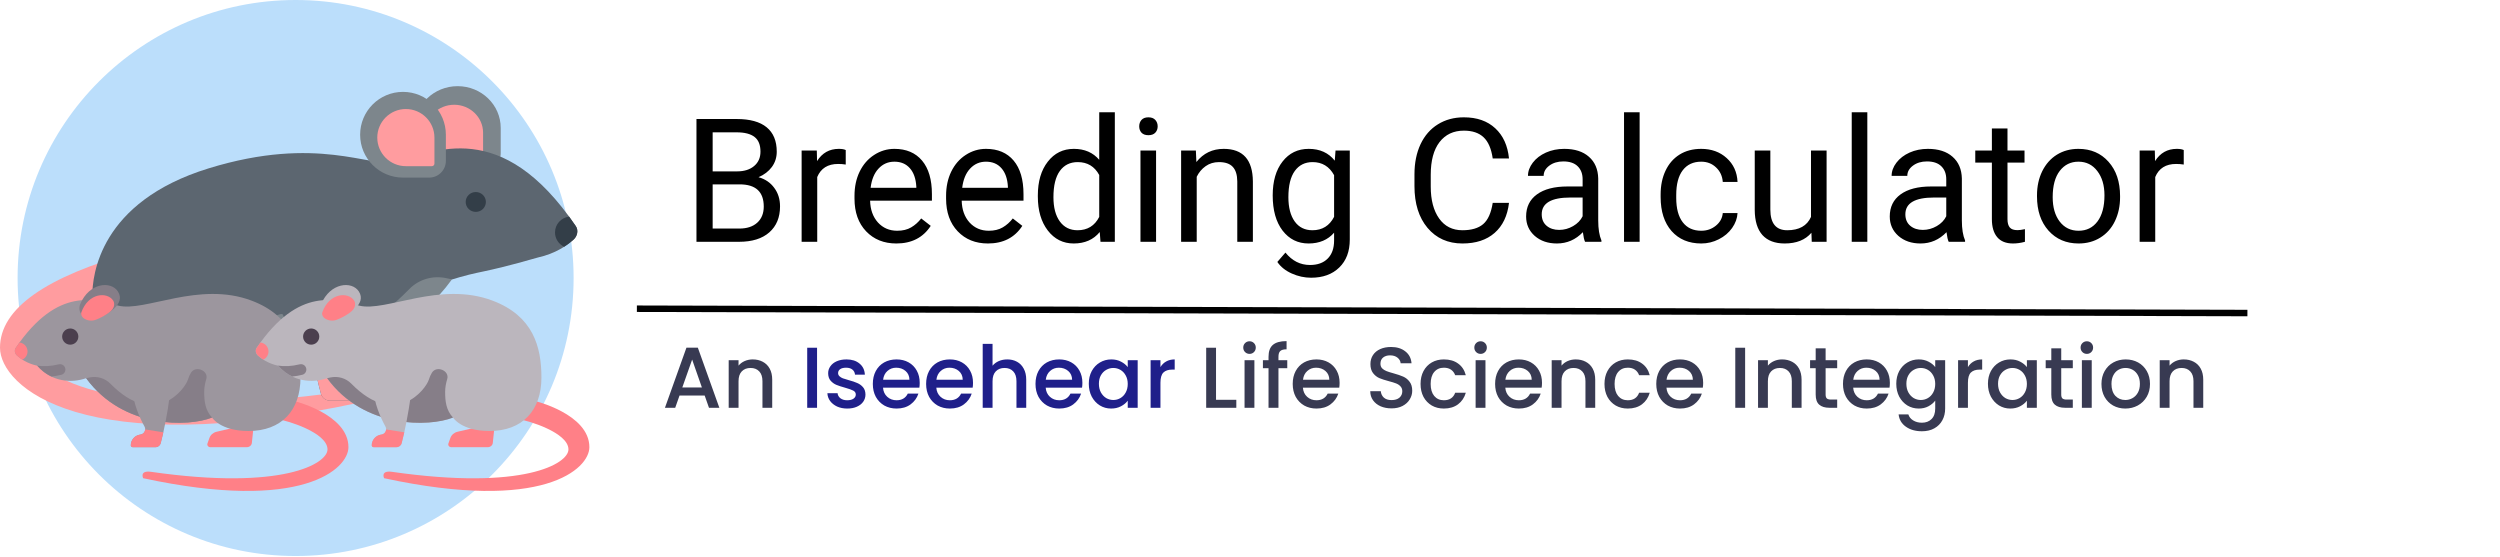 <svg width="1158" height="258" viewBox="0 0 1158 258" fill="none" xmlns="http://www.w3.org/2000/svg">
<path d="M326.4 183.2H314.76L312.76 188.88H308L317.96 161.04H323.24L333.2 188.88H328.4L326.4 183.2ZM325.12 179.48L320.6 166.56L316.04 179.48H325.12ZM348.65 166.48C350.384 166.48 351.93 166.84 353.29 167.56C354.677 168.28 355.757 169.347 356.53 170.76C357.304 172.173 357.69 173.88 357.69 175.88V188.88H353.17V176.56C353.17 174.587 352.677 173.08 351.69 172.04C350.704 170.973 349.357 170.44 347.65 170.44C345.944 170.44 344.584 170.973 343.57 172.04C342.584 173.08 342.09 174.587 342.09 176.56V188.88H337.53V166.84H342.09V169.36C342.837 168.453 343.784 167.747 344.93 167.24C346.104 166.733 347.344 166.48 348.65 166.48ZM563.262 185.2H572.662V188.88H558.702V161.08H563.262V185.2ZM578.796 163.92C577.969 163.92 577.276 163.64 576.716 163.08C576.156 162.52 575.876 161.827 575.876 161C575.876 160.173 576.156 159.48 576.716 158.92C577.276 158.36 577.969 158.08 578.796 158.08C579.596 158.08 580.276 158.36 580.836 158.92C581.396 159.48 581.676 160.173 581.676 161C581.676 161.827 581.396 162.52 580.836 163.08C580.276 163.64 579.596 163.92 578.796 163.92ZM581.036 166.84V188.88H576.476V166.84H581.036ZM596.262 170.56H592.182V188.88H587.582V170.56H584.982V166.84H587.582V165.28C587.582 162.747 588.249 160.907 589.582 159.76C590.942 158.587 593.062 158 595.942 158V161.8C594.556 161.8 593.582 162.067 593.022 162.6C592.462 163.107 592.182 164 592.182 165.28V166.84H596.262V170.56ZM620.504 177.32C620.504 178.147 620.45 178.893 620.344 179.56H603.504C603.637 181.32 604.29 182.733 605.464 183.8C606.637 184.867 608.077 185.4 609.784 185.4C612.237 185.4 613.97 184.373 614.984 182.32H619.904C619.237 184.347 618.024 186.013 616.264 187.32C614.53 188.6 612.37 189.24 609.784 189.24C607.677 189.24 605.784 188.773 604.104 187.84C602.45 186.88 601.144 185.547 600.184 183.84C599.25 182.107 598.784 180.107 598.784 177.84C598.784 175.573 599.237 173.587 600.144 171.88C601.077 170.147 602.37 168.813 604.024 167.88C605.704 166.947 607.624 166.48 609.784 166.48C611.864 166.48 613.717 166.933 615.344 167.84C616.97 168.747 618.237 170.027 619.144 171.68C620.05 173.307 620.504 175.187 620.504 177.32ZM615.744 175.88C615.717 174.2 615.117 172.853 613.944 171.84C612.77 170.827 611.317 170.32 609.584 170.32C608.01 170.32 606.664 170.827 605.544 171.84C604.424 172.827 603.757 174.173 603.544 175.88H615.744ZM644.542 189.16C642.675 189.16 640.995 188.84 639.502 188.2C638.008 187.533 636.835 186.6 635.982 185.4C635.128 184.2 634.702 182.8 634.702 181.2H639.582C639.688 182.4 640.155 183.387 640.982 184.16C641.835 184.933 643.022 185.32 644.542 185.32C646.115 185.32 647.342 184.947 648.222 184.2C649.102 183.427 649.542 182.44 649.542 181.24C649.542 180.307 649.262 179.547 648.702 178.96C648.168 178.373 647.488 177.92 646.662 177.6C645.862 177.28 644.742 176.933 643.302 176.56C641.488 176.08 640.008 175.6 638.862 175.12C637.742 174.613 636.782 173.84 635.982 172.8C635.182 171.76 634.782 170.373 634.782 168.64C634.782 167.04 635.182 165.64 635.982 164.44C636.782 163.24 637.902 162.32 639.342 161.68C640.782 161.04 642.448 160.72 644.342 160.72C647.035 160.72 649.235 161.4 650.942 162.76C652.675 164.093 653.635 165.933 653.822 168.28H648.782C648.702 167.267 648.222 166.4 647.342 165.68C646.462 164.96 645.302 164.6 643.862 164.6C642.555 164.6 641.488 164.933 640.662 165.6C639.835 166.267 639.422 167.227 639.422 168.48C639.422 169.333 639.675 170.04 640.182 170.6C640.715 171.133 641.382 171.56 642.182 171.88C642.982 172.2 644.075 172.547 645.462 172.92C647.302 173.427 648.795 173.933 649.942 174.44C651.115 174.947 652.102 175.733 652.902 176.8C653.728 177.84 654.142 179.24 654.142 181C654.142 182.413 653.755 183.747 652.982 185C652.235 186.253 651.128 187.267 649.662 188.04C648.222 188.787 646.515 189.16 644.542 189.16ZM658.002 177.84C658.002 175.573 658.456 173.587 659.362 171.88C660.296 170.147 661.576 168.813 663.202 167.88C664.829 166.947 666.696 166.48 668.802 166.48C671.469 166.48 673.669 167.12 675.402 168.4C677.162 169.653 678.349 171.453 678.962 173.8H674.042C673.642 172.707 673.002 171.853 672.122 171.24C671.242 170.627 670.136 170.32 668.802 170.32C666.936 170.32 665.442 170.987 664.322 172.32C663.229 173.627 662.682 175.467 662.682 177.84C662.682 180.213 663.229 182.067 664.322 183.4C665.442 184.733 666.936 185.4 668.802 185.4C671.442 185.4 673.189 184.24 674.042 181.92H678.962C678.322 184.16 677.122 185.947 675.362 187.28C673.602 188.587 671.416 189.24 668.802 189.24C666.696 189.24 664.829 188.773 663.202 187.84C661.576 186.88 660.296 185.547 659.362 183.84C658.456 182.107 658.002 180.107 658.002 177.84ZM685.827 163.92C685 163.92 684.307 163.64 683.747 163.08C683.187 162.52 682.907 161.827 682.907 161C682.907 160.173 683.187 159.48 683.747 158.92C684.307 158.36 685 158.08 685.827 158.08C686.627 158.08 687.307 158.36 687.867 158.92C688.427 159.48 688.707 160.173 688.707 161C688.707 161.827 688.427 162.52 687.867 163.08C687.307 163.64 686.627 163.92 685.827 163.92ZM688.067 166.84V188.88H683.507V166.84H688.067ZM714.254 177.32C714.254 178.147 714.2 178.893 714.094 179.56H697.254C697.387 181.32 698.04 182.733 699.214 183.8C700.387 184.867 701.827 185.4 703.534 185.4C705.987 185.4 707.72 184.373 708.734 182.32H713.654C712.987 184.347 711.774 186.013 710.014 187.32C708.28 188.6 706.12 189.24 703.534 189.24C701.427 189.24 699.534 188.773 697.854 187.84C696.2 186.88 694.894 185.547 693.934 183.84C693 182.107 692.534 180.107 692.534 177.84C692.534 175.573 692.987 173.587 693.894 171.88C694.827 170.147 696.12 168.813 697.774 167.88C699.454 166.947 701.374 166.48 703.534 166.48C705.614 166.48 707.467 166.933 709.094 167.84C710.72 168.747 711.987 170.027 712.894 171.68C713.8 173.307 714.254 175.187 714.254 177.32ZM709.494 175.88C709.467 174.2 708.867 172.853 707.694 171.84C706.52 170.827 705.067 170.32 703.334 170.32C701.76 170.32 700.414 170.827 699.294 171.84C698.174 172.827 697.507 174.173 697.294 175.88H709.494ZM729.861 166.48C731.595 166.48 733.141 166.84 734.501 167.56C735.888 168.28 736.968 169.347 737.741 170.76C738.515 172.173 738.901 173.88 738.901 175.88V188.88H734.381V176.56C734.381 174.587 733.888 173.08 732.901 172.04C731.915 170.973 730.568 170.44 728.861 170.44C727.155 170.44 725.795 170.973 724.781 172.04C723.795 173.08 723.301 174.587 723.301 176.56V188.88H718.741V166.84H723.301V169.36C724.048 168.453 724.995 167.747 726.141 167.24C727.315 166.733 728.555 166.48 729.861 166.48ZM743.198 177.84C743.198 175.573 743.651 173.587 744.558 171.88C745.491 170.147 746.771 168.813 748.398 167.88C750.024 166.947 751.891 166.48 753.998 166.48C756.664 166.48 758.864 167.12 760.598 168.4C762.358 169.653 763.544 171.453 764.158 173.8H759.238C758.838 172.707 758.198 171.853 757.318 171.24C756.438 170.627 755.331 170.32 753.998 170.32C752.131 170.32 750.638 170.987 749.518 172.32C748.424 173.627 747.878 175.467 747.878 177.84C747.878 180.213 748.424 182.067 749.518 183.4C750.638 184.733 752.131 185.4 753.998 185.4C756.638 185.4 758.384 184.24 759.238 181.92H764.158C763.518 184.16 762.318 185.947 760.558 187.28C758.798 188.587 756.611 189.24 753.998 189.24C751.891 189.24 750.024 188.773 748.398 187.84C746.771 186.88 745.491 185.547 744.558 183.84C743.651 182.107 743.198 180.107 743.198 177.84ZM788.902 177.32C788.902 178.147 788.849 178.893 788.742 179.56H771.902C772.035 181.32 772.689 182.733 773.862 183.8C775.035 184.867 776.475 185.4 778.182 185.4C780.635 185.4 782.369 184.373 783.382 182.32H788.302C787.635 184.347 786.422 186.013 784.662 187.32C782.929 188.6 780.769 189.24 778.182 189.24C776.075 189.24 774.182 188.773 772.502 187.84C770.849 186.88 769.542 185.547 768.582 183.84C767.649 182.107 767.182 180.107 767.182 177.84C767.182 175.573 767.635 173.587 768.542 171.88C769.475 170.147 770.769 168.813 772.422 167.88C774.102 166.947 776.022 166.48 778.182 166.48C780.262 166.48 782.115 166.933 783.742 167.84C785.369 168.747 786.635 170.027 787.542 171.68C788.449 173.307 788.902 175.187 788.902 177.32ZM784.142 175.88C784.115 174.2 783.515 172.853 782.342 171.84C781.169 170.827 779.715 170.32 777.982 170.32C776.409 170.32 775.062 170.827 773.942 171.84C772.822 172.827 772.155 174.173 771.942 175.88H784.142ZM808.34 161.08V188.88H803.78V161.08H808.34ZM825.447 166.48C827.18 166.48 828.727 166.84 830.087 167.56C831.474 168.28 832.554 169.347 833.327 170.76C834.1 172.173 834.487 173.88 834.487 175.88V188.88H829.967V176.56C829.967 174.587 829.474 173.08 828.487 172.04C827.5 170.973 826.154 170.44 824.447 170.44C822.74 170.44 821.38 170.973 820.367 172.04C819.38 173.08 818.887 174.587 818.887 176.56V188.88H814.327V166.84H818.887V169.36C819.634 168.453 820.58 167.747 821.727 167.24C822.9 166.733 824.14 166.48 825.447 166.48ZM845.624 170.56V182.76C845.624 183.587 845.81 184.187 846.184 184.56C846.584 184.907 847.25 185.08 848.184 185.08H850.984V188.88H847.384C845.33 188.88 843.757 188.4 842.664 187.44C841.57 186.48 841.024 184.92 841.024 182.76V170.56H838.424V166.84H841.024V161.36H845.624V166.84H850.984V170.56H845.624ZM875.387 177.32C875.387 178.147 875.333 178.893 875.227 179.56H858.387C858.52 181.32 859.173 182.733 860.347 183.8C861.52 184.867 862.96 185.4 864.667 185.4C867.12 185.4 868.853 184.373 869.867 182.32H874.786C874.12 184.347 872.907 186.013 871.147 187.32C869.413 188.6 867.253 189.24 864.667 189.24C862.56 189.24 860.667 188.773 858.987 187.84C857.333 186.88 856.027 185.547 855.067 183.84C854.133 182.107 853.667 180.107 853.667 177.84C853.667 175.573 854.12 173.587 855.027 171.88C855.96 170.147 857.253 168.813 858.907 167.88C860.587 166.947 862.507 166.48 864.667 166.48C866.747 166.48 868.6 166.933 870.227 167.84C871.853 168.747 873.12 170.027 874.027 171.68C874.933 173.307 875.387 175.187 875.387 177.32ZM870.627 175.88C870.6 174.2 870 172.853 868.827 171.84C867.653 170.827 866.2 170.32 864.467 170.32C862.893 170.32 861.547 170.827 860.427 171.84C859.307 172.827 858.64 174.173 858.427 175.88H870.627ZM888.754 166.48C890.461 166.48 891.967 166.827 893.274 167.52C894.607 168.187 895.647 169.027 896.394 170.04V166.84H900.994V189.24C900.994 191.267 900.567 193.067 899.714 194.64C898.861 196.24 897.621 197.493 895.994 198.4C894.394 199.307 892.474 199.76 890.234 199.76C887.247 199.76 884.767 199.053 882.794 197.64C880.821 196.253 879.701 194.36 879.434 191.96H883.954C884.301 193.107 885.034 194.027 886.154 194.72C887.301 195.44 888.661 195.8 890.234 195.8C892.074 195.8 893.554 195.24 894.674 194.12C895.821 193 896.394 191.373 896.394 189.24V185.56C895.621 186.6 894.567 187.48 893.234 188.2C891.927 188.893 890.434 189.24 888.754 189.24C886.834 189.24 885.074 188.76 883.474 187.8C881.901 186.813 880.647 185.453 879.714 183.72C878.807 181.96 878.354 179.973 878.354 177.76C878.354 175.547 878.807 173.587 879.714 171.88C880.647 170.173 881.901 168.853 883.474 167.92C885.074 166.96 886.834 166.48 888.754 166.48ZM896.394 177.84C896.394 176.32 896.074 175 895.434 173.88C894.821 172.76 894.007 171.907 892.994 171.32C891.981 170.733 890.887 170.44 889.714 170.44C888.541 170.44 887.447 170.733 886.434 171.32C885.421 171.88 884.594 172.72 883.954 173.84C883.341 174.933 883.034 176.24 883.034 177.76C883.034 179.28 883.341 180.613 883.954 181.76C884.594 182.907 885.421 183.787 886.434 184.4C887.474 184.987 888.567 185.28 889.714 185.28C890.887 185.28 891.981 184.987 892.994 184.4C894.007 183.813 894.821 182.96 895.434 181.84C896.074 180.693 896.394 179.36 896.394 177.84ZM911.543 170.04C912.21 168.92 913.09 168.053 914.183 167.44C915.303 166.8 916.623 166.48 918.143 166.48V171.2H916.983C915.197 171.2 913.837 171.653 912.903 172.56C911.997 173.467 911.543 175.04 911.543 177.28V188.88H906.983V166.84H911.543V170.04ZM920.815 177.76C920.815 175.547 921.268 173.587 922.175 171.88C923.108 170.173 924.362 168.853 925.935 167.92C927.535 166.96 929.295 166.48 931.215 166.48C932.948 166.48 934.455 166.827 935.735 167.52C937.042 168.187 938.082 169.027 938.855 170.04V166.84H943.455V188.88H938.855V185.6C938.082 186.64 937.028 187.507 935.695 188.2C934.362 188.893 932.842 189.24 931.135 189.24C929.242 189.24 927.508 188.76 925.935 187.8C924.362 186.813 923.108 185.453 922.175 183.72C921.268 181.96 920.815 179.973 920.815 177.76ZM938.855 177.84C938.855 176.32 938.535 175 937.895 173.88C937.282 172.76 936.468 171.907 935.455 171.32C934.442 170.733 933.348 170.44 932.175 170.44C931.002 170.44 929.908 170.733 928.895 171.32C927.882 171.88 927.055 172.72 926.415 173.84C925.802 174.933 925.495 176.24 925.495 177.76C925.495 179.28 925.802 180.613 926.415 181.76C927.055 182.907 927.882 183.787 928.895 184.4C929.935 184.987 931.028 185.28 932.175 185.28C933.348 185.28 934.442 184.987 935.455 184.4C936.468 183.813 937.282 182.96 937.895 181.84C938.535 180.693 938.855 179.36 938.855 177.84ZM954.764 170.56V182.76C954.764 183.587 954.951 184.187 955.324 184.56C955.724 184.907 956.391 185.08 957.324 185.08H960.124V188.88H956.524C954.471 188.88 952.898 188.4 951.804 187.44C950.711 186.48 950.164 184.92 950.164 182.76V170.56H947.564V166.84H950.164V161.36H954.764V166.84H960.124V170.56H954.764ZM966.647 163.92C965.82 163.92 965.127 163.64 964.567 163.08C964.007 162.52 963.727 161.827 963.727 161C963.727 160.173 964.007 159.48 964.567 158.92C965.127 158.36 965.82 158.08 966.647 158.08C967.447 158.08 968.127 158.36 968.687 158.92C969.247 159.48 969.527 160.173 969.527 161C969.527 161.827 969.247 162.52 968.687 163.08C968.127 163.64 967.447 163.92 966.647 163.92ZM968.887 166.84V188.88H964.327V166.84H968.887ZM984.439 189.24C982.359 189.24 980.474 188.773 978.794 187.84C977.114 186.88 975.794 185.547 974.834 183.84C973.874 182.107 973.394 180.107 973.394 177.84C973.394 175.6 973.887 173.613 974.874 171.88C975.861 170.147 977.207 168.813 978.914 167.88C980.619 166.947 982.529 166.48 984.639 166.48C986.739 166.48 988.649 166.947 990.359 167.88C992.059 168.813 993.409 170.147 994.399 171.88C995.379 173.613 995.879 175.6 995.879 177.84C995.879 180.08 995.369 182.067 994.359 183.8C993.339 185.533 991.959 186.88 990.199 187.84C988.459 188.773 986.539 189.24 984.439 189.24ZM984.439 185.28C985.609 185.28 986.699 185 987.719 184.44C988.759 183.88 989.599 183.04 990.239 181.92C990.879 180.8 991.199 179.44 991.199 177.84C991.199 176.24 990.889 174.893 990.279 173.8C989.659 172.68 988.849 171.84 987.839 171.28C986.819 170.72 985.729 170.44 984.559 170.44C983.379 170.44 982.289 170.72 981.279 171.28C980.287 171.84 979.501 172.68 978.914 173.8C978.327 174.893 978.034 176.24 978.034 177.84C978.034 180.213 978.634 182.053 979.834 183.36C981.059 184.64 982.599 185.28 984.439 185.28ZM1011.5 166.48C1013.24 166.48 1014.78 166.84 1016.14 167.56C1017.53 168.28 1018.61 169.347 1019.38 170.76C1020.16 172.173 1020.54 173.88 1020.54 175.88V188.88H1016.02V176.56C1016.02 174.587 1015.53 173.08 1014.54 172.04C1013.56 170.973 1012.21 170.44 1010.5 170.44C1008.8 170.44 1007.44 170.973 1006.42 172.04C1005.44 173.08 1004.94 174.587 1004.94 176.56V188.88H1000.38V166.84H1004.94V169.36C1005.69 168.453 1006.64 167.747 1007.78 167.24C1008.96 166.733 1010.2 166.48 1011.5 166.48Z" fill="#383A52"/>
<path d="M378.457 161.08V188.88H373.897V161.08H378.457ZM392.444 189.24C390.711 189.24 389.151 188.933 387.764 188.32C386.404 187.68 385.324 186.827 384.524 185.76C383.724 184.667 383.298 183.453 383.244 182.12H387.964C388.044 183.053 388.484 183.84 389.284 184.48C390.111 185.093 391.138 185.4 392.364 185.4C393.644 185.4 394.631 185.16 395.324 184.68C396.044 184.173 396.404 183.533 396.404 182.76C396.404 181.933 396.004 181.32 395.204 180.92C394.431 180.52 393.191 180.08 391.484 179.6C389.831 179.147 388.484 178.707 387.444 178.28C386.404 177.853 385.498 177.2 384.724 176.32C383.978 175.44 383.604 174.28 383.604 172.84C383.604 171.667 383.951 170.6 384.644 169.64C385.338 168.653 386.324 167.88 387.604 167.32C388.911 166.76 390.404 166.48 392.084 166.48C394.591 166.48 396.604 167.12 398.124 168.4C399.671 169.653 400.498 171.373 400.604 173.56H396.044C395.964 172.573 395.564 171.787 394.844 171.2C394.124 170.613 393.151 170.32 391.924 170.32C390.724 170.32 389.804 170.547 389.164 171C388.524 171.453 388.204 172.053 388.204 172.8C388.204 173.387 388.418 173.88 388.844 174.28C389.271 174.68 389.791 175 390.404 175.24C391.018 175.453 391.924 175.733 393.124 176.08C394.724 176.507 396.031 176.947 397.044 177.4C398.084 177.827 398.978 178.467 399.724 179.32C400.471 180.173 400.858 181.307 400.884 182.72C400.884 183.973 400.538 185.093 399.844 186.08C399.151 187.067 398.164 187.84 396.884 188.4C395.631 188.96 394.151 189.24 392.444 189.24ZM426.012 177.32C426.012 178.147 425.958 178.893 425.852 179.56H409.012C409.145 181.32 409.798 182.733 410.972 183.8C412.145 184.867 413.585 185.4 415.292 185.4C417.745 185.4 419.478 184.373 420.492 182.32H425.411C424.745 184.347 423.532 186.013 421.772 187.32C420.038 188.6 417.878 189.24 415.292 189.24C413.185 189.24 411.292 188.773 409.612 187.84C407.958 186.88 406.652 185.547 405.692 183.84C404.758 182.107 404.292 180.107 404.292 177.84C404.292 175.573 404.745 173.587 405.652 171.88C406.585 170.147 407.878 168.813 409.532 167.88C411.212 166.947 413.132 166.48 415.292 166.48C417.372 166.48 419.225 166.933 420.852 167.84C422.478 168.747 423.745 170.027 424.652 171.68C425.558 173.307 426.012 175.187 426.012 177.32ZM421.252 175.88C421.225 174.2 420.625 172.853 419.452 171.84C418.278 170.827 416.825 170.32 415.092 170.32C413.518 170.32 412.172 170.827 411.052 171.84C409.932 172.827 409.265 174.173 409.052 175.88H421.252ZM450.699 177.32C450.699 178.147 450.646 178.893 450.539 179.56H433.699C433.832 181.32 434.486 182.733 435.659 183.8C436.832 184.867 438.272 185.4 439.979 185.4C442.432 185.4 444.166 184.373 445.179 182.32H450.099C449.432 184.347 448.219 186.013 446.459 187.32C444.726 188.6 442.566 189.24 439.979 189.24C437.872 189.24 435.979 188.773 434.299 187.84C432.646 186.88 431.339 185.547 430.379 183.84C429.446 182.107 428.979 180.107 428.979 177.84C428.979 175.573 429.432 173.587 430.339 171.88C431.272 170.147 432.566 168.813 434.219 167.88C435.899 166.947 437.819 166.48 439.979 166.48C442.059 166.48 443.912 166.933 445.539 167.84C447.166 168.747 448.432 170.027 449.339 171.68C450.246 173.307 450.699 175.187 450.699 177.32ZM445.939 175.88C445.912 174.2 445.312 172.853 444.139 171.84C442.966 170.827 441.512 170.32 439.779 170.32C438.206 170.32 436.859 170.827 435.739 171.84C434.619 172.827 433.952 174.173 433.739 175.88H445.939ZM466.587 166.48C468.267 166.48 469.76 166.84 471.067 167.56C472.4 168.28 473.44 169.347 474.187 170.76C474.96 172.173 475.347 173.88 475.347 175.88V188.88H470.827V176.56C470.827 174.587 470.333 173.08 469.347 172.04C468.36 170.973 467.013 170.44 465.307 170.44C463.6 170.44 462.24 170.973 461.227 172.04C460.24 173.08 459.747 174.587 459.747 176.56V188.88H455.187V159.28H459.747V169.4C460.52 168.467 461.493 167.747 462.667 167.24C463.867 166.733 465.173 166.48 466.587 166.48ZM501.363 177.32C501.363 178.147 501.31 178.893 501.203 179.56H484.363C484.496 181.32 485.15 182.733 486.323 183.8C487.496 184.867 488.936 185.4 490.643 185.4C493.096 185.4 494.83 184.373 495.843 182.32H500.763C500.096 184.347 498.883 186.013 497.123 187.32C495.39 188.6 493.23 189.24 490.643 189.24C488.536 189.24 486.643 188.773 484.963 187.84C483.31 186.88 482.003 185.547 481.043 183.84C480.11 182.107 479.643 180.107 479.643 177.84C479.643 175.573 480.096 173.587 481.003 171.88C481.936 170.147 483.23 168.813 484.883 167.88C486.563 166.947 488.483 166.48 490.643 166.48C492.723 166.48 494.576 166.933 496.203 167.84C497.83 168.747 499.096 170.027 500.003 171.68C500.91 173.307 501.363 175.187 501.363 177.32ZM496.603 175.88C496.576 174.2 495.976 172.853 494.803 171.84C493.63 170.827 492.176 170.32 490.443 170.32C488.87 170.32 487.523 170.827 486.403 171.84C485.283 172.827 484.616 174.173 484.403 175.88H496.603ZM504.331 177.76C504.331 175.547 504.784 173.587 505.691 171.88C506.624 170.173 507.877 168.853 509.451 167.92C511.051 166.96 512.811 166.48 514.731 166.48C516.464 166.48 517.971 166.827 519.251 167.52C520.557 168.187 521.597 169.027 522.371 170.04V166.84H526.971V188.88H522.371V185.6C521.597 186.64 520.544 187.507 519.211 188.2C517.877 188.893 516.357 189.24 514.651 189.24C512.757 189.24 511.024 188.76 509.451 187.8C507.877 186.813 506.624 185.453 505.691 183.72C504.784 181.96 504.331 179.973 504.331 177.76ZM522.371 177.84C522.371 176.32 522.051 175 521.411 173.88C520.797 172.76 519.984 171.907 518.971 171.32C517.957 170.733 516.864 170.44 515.691 170.44C514.517 170.44 513.424 170.733 512.411 171.32C511.397 171.88 510.571 172.72 509.931 173.84C509.317 174.933 509.011 176.24 509.011 177.76C509.011 179.28 509.317 180.613 509.931 181.76C510.571 182.907 511.397 183.787 512.411 184.4C513.451 184.987 514.544 185.28 515.691 185.28C516.864 185.28 517.957 184.987 518.971 184.4C519.984 183.813 520.797 182.96 521.411 181.84C522.051 180.693 522.371 179.36 522.371 177.84ZM537.52 170.04C538.187 168.92 539.067 168.053 540.16 167.44C541.28 166.8 542.6 166.48 544.12 166.48V171.2H542.96C541.173 171.2 539.813 171.653 538.88 172.56C537.973 173.467 537.52 175.04 537.52 177.28V188.88H532.96V166.84H537.52V170.04Z" fill="#1F1F8A"/>
<path d="M295 143L1041 145" stroke="black" stroke-width="3"/>
<path d="M136.922 257.547C208.042 257.547 265.696 199.893 265.696 128.773C265.696 57.654 208.042 0 136.922 0C65.803 0 8.149 57.654 8.149 128.773C8.149 199.893 65.803 257.547 136.922 257.547Z" fill="#BBDEFB"/>
<path d="M63.1 116.51L57.459 138.333C50.219 139.248 17.045 149.18 17.045 162.907C17.045 174.381 53.335 196.534 160.555 181.16C170.431 179.744 167.153 186.333 167.153 186.333C37.389 214.335 0 178.646 0 161.076C0 142.986 21.034 128.13 63.1 116.51Z" fill="#FF9C9F"/>
<path d="M211.969 39.912C200.946 39.912 192.008 48.568 192.008 59.244C192.008 69.92 200.946 78.576 211.969 78.576H224.143C228.444 78.576 231.93 75.2 231.93 71.034V59.244C231.93 48.567 222.994 39.912 211.969 39.912Z" fill="#7D868C"/>
<path d="M210.385 74.439C203.008 74.439 197.006 68.626 197.006 61.481C197.006 54.336 203.008 48.522 210.385 48.522C217.762 48.522 223.766 54.336 223.766 61.481V73.271C223.766 73.915 223.224 74.439 222.559 74.439H210.385Z" fill="#FF9C9F"/>
<path d="M76.913 169.979L89.903 173.022C92.641 173.664 94.84 175.579 95.733 178.1L97.317 182.575C97.841 184.055 96.671 185.583 95.015 185.583H65.238C63.154 185.583 61.404 184.108 61.173 182.158L59.916 170.099L76.913 169.979Z" fill="#FF9C9F"/>
<path d="M183.159 74.97C201.024 70.395 232.167 53.851 266.711 104.742C268.028 106.683 267.438 109.376 265.701 110.954C262.736 113.648 257.336 117.464 249.18 119.269C221.314 127.267 223.739 124.923 207.853 129.914C177.139 171.737 125.468 168.878 106.803 161.468C106.803 161.468 100.205 172.406 77.142 172.406C50.361 172.406 42.758 159.887 42.758 136.997C42.758 127.656 46.009 93.558 96.677 77.972C147.344 62.386 171.674 77.91 183.159 74.97Z" fill="#5C6670"/>
<path d="M186.67 42.559C175.703 42.559 166.812 51.448 166.812 62.413C166.812 73.377 175.702 82.266 186.67 82.266H198.781C203.06 82.266 206.528 78.798 206.528 74.521V62.413C206.528 51.448 197.637 42.559 186.67 42.559Z" fill="#7D868C"/>
<path d="M187.995 76.971C180.695 76.971 174.755 71.033 174.755 63.736C174.755 56.438 180.695 50.5 187.995 50.5C195.295 50.5 201.233 56.438 201.233 63.736V75.778C201.233 76.436 200.699 76.971 200.041 76.971H187.995Z" fill="#FF9C9F"/>
<path d="M220.383 98.148C217.799 98.148 215.703 96.088 215.703 93.546C215.703 91.005 217.799 88.945 220.383 88.945C222.968 88.945 225.063 91.005 225.063 93.546C225.063 96.088 222.968 98.148 220.383 98.148Z" fill="#333E48"/>
<path d="M106.844 161.462C111.25 155.055 130.312 143.389 131.066 145.796C133.322 153.006 153.2 170.988 189.646 133.844C194.036 129.37 200.473 127.517 206.607 128.825L209.351 129.41C179.381 170.711 126.121 169.136 106.844 161.462Z" fill="#7D868C"/>
<path d="M171.532 137.266C171.532 149.215 165.598 161.926 161.801 168.836C160.367 171.445 161.912 174.67 164.839 175.232L165.862 175.428C170.004 176.224 172.998 179.843 172.998 184.055C172.998 184.899 172.313 185.584 171.467 185.584H152.885C150.892 185.584 149.161 184.262 148.639 182.341C146.403 174.105 142.938 157.567 141.29 143.581L171.532 137.266Z" fill="#5C6670"/>
<path d="M171.468 185.583L152.886 185.584C150.892 185.584 149.162 184.261 148.64 182.341C148.002 179.991 147.261 176.918 146.494 173.469L161.286 171.117C161.374 173.051 162.74 174.829 164.839 175.232L165.862 175.429C170.004 176.224 172.998 179.843 172.998 184.055C172.998 184.899 172.313 185.583 171.468 185.583Z" fill="#FF9C9F"/>
<path d="M265.701 110.954C264.585 111.967 263.123 113.14 261.301 114.305C258.815 113.107 257.079 110.6 257.079 107.66C257.079 103.869 259.94 100.786 263.617 100.344C264.645 101.757 265.676 103.218 266.711 104.742C268.028 106.683 267.438 109.376 265.701 110.954Z" fill="#333E48"/>
<path d="M135.749 185.606L128.712 194.197C132.83 194.718 151.7 200.369 151.7 208.178C151.7 214.707 131.058 227.311 70.069 218.564C64.451 217.758 66.316 221.507 66.316 221.507C140.128 237.439 161.396 217.133 161.396 207.137C161.396 191.698 135.749 185.606 135.749 185.606Z" fill="#FF8087"/>
<path d="M107.706 198.258L100.317 199.99C98.76 200.355 97.509 201.445 97.001 202.879L96.1 205.426C95.802 206.268 96.467 207.137 97.409 207.137H114.347C115.532 207.137 116.528 206.298 116.659 205.188L117.374 198.327L107.706 198.258Z" fill="#FF8087"/>
<path d="M116.584 139.267C92.137 130.005 66.959 144.682 54.761 141.558C44.6 138.955 26.925 132.186 7.276 161.141C6.527 162.245 6.863 163.777 7.85 164.675C9.537 166.208 12.609 168.38 17.248 169.407C23.91 176.962 33.099 177.558 39.903 175.176C57.374 198.972 87.618 197.632 98.235 193.416C98.235 193.416 101.988 199.64 115.107 199.64C130.341 199.64 139.185 190.207 139.187 174.883C139.19 160.59 135.338 146.372 116.584 139.267Z" fill="#9C969E"/>
<path d="M54.632 135.032C51.409 130.004 41.334 130.864 37.142 140.896C36.29 142.934 36.875 145.225 38.73 146.666C40.442 147.996 42.884 148.37 44.982 147.566C49.804 145.719 58.349 140.83 54.632 135.032Z" fill="#867E88"/>
<path d="M32.538 159.652C34.611 159.652 36.291 157.973 36.291 155.903C36.291 153.833 34.611 152.154 32.538 152.154C30.465 152.154 28.785 153.833 28.785 155.903C28.785 157.973 30.465 159.652 32.538 159.652Z" fill="#4B3F4E"/>
<path d="M38.632 147.311C40.197 148.518 42.43 148.857 44.348 148.128C46.451 147.328 49.323 145.899 51.386 144.052C52.545 143.014 53.126 141.538 52.792 140.122C52.718 139.809 52.608 139.514 52.448 139.263C49.778 135.08 40.907 135.496 37.676 144.71C37.315 145.741 38.095 146.897 38.632 147.311Z" fill="#FF8087"/>
<path d="M27.192 168.758C23.543 169.661 20.107 169.837 16.959 169.324C17.061 169.348 17.144 169.384 17.248 169.407C19.238 171.663 21.455 173.287 23.764 174.409C25.284 174.244 26.824 173.999 28.398 173.607C29.74 173.274 30.556 171.919 30.224 170.58C29.889 169.239 28.526 168.419 27.192 168.758Z" fill="#867E88"/>
<path d="M98.236 193.416C95.013 190.01 94.587 185.774 94.587 181.517C94.587 179.474 94.983 177.425 95.545 175.588C96.741 171.683 90.616 169.151 88.466 172.625C87.911 173.521 87.406 174.631 86.977 176C85.693 180.102 71.843 198.833 51.112 177.699C48.615 175.154 44.954 174.099 41.465 174.843L39.904 175.177C56.951 198.675 87.271 197.783 98.236 193.416Z" fill="#867E88"/>
<path d="M61.416 179.646C61.416 186.445 64.791 193.677 66.951 197.608C67.766 199.093 66.888 200.928 65.223 201.248L64.641 201.36C62.285 201.812 60.582 203.871 60.582 206.268C60.582 206.748 60.972 207.138 61.453 207.138H72.022C73.156 207.138 74.141 206.385 74.438 205.293C75.71 200.607 77.68 191.197 78.618 183.239L61.416 179.646Z" fill="#9C969E"/>
<path d="M61.453 207.138H72.022C73.156 207.138 74.141 206.386 74.438 205.293C74.801 203.956 75.222 202.208 75.658 200.245L67.244 198.907C67.194 200.008 66.418 201.019 65.223 201.248L64.642 201.36C62.285 201.813 60.583 203.872 60.583 206.269C60.582 206.749 60.972 207.138 61.453 207.138Z" fill="#FF8087"/>
<path d="M7.851 164.675C8.485 165.252 9.317 165.919 10.353 166.582C11.768 165.901 12.755 164.474 12.755 162.801C12.755 160.645 11.128 158.89 9.036 158.639C8.452 159.443 7.865 160.274 7.276 161.141C6.527 162.246 6.863 163.778 7.851 164.675Z" fill="#FF8087"/>
<path d="M247.354 185.606L240.317 194.197C244.434 194.718 263.305 200.369 263.305 208.178C263.305 214.707 242.662 227.311 181.673 218.564C176.056 217.758 177.92 221.507 177.92 221.507C251.732 237.439 273 217.133 273 207.137C273 191.698 247.354 185.606 247.354 185.606Z" fill="#FF8087"/>
<path d="M219.311 198.258L211.922 199.99C210.365 200.355 209.114 201.445 208.606 202.879L207.705 205.426C207.407 206.268 208.072 207.137 209.014 207.137H225.952C227.137 207.137 228.133 206.298 228.264 205.188L228.979 198.327L219.311 198.258Z" fill="#FF8087"/>
<path d="M228.189 139.267C203.741 130.005 178.564 144.682 166.366 141.558C156.204 138.955 138.53 132.186 118.881 161.141C118.131 162.245 118.467 163.777 119.455 164.675C121.142 166.208 124.214 168.38 128.852 169.407C135.515 176.962 144.703 177.558 151.508 175.176C168.978 198.972 199.222 197.632 209.84 193.416C209.84 193.416 213.593 199.64 226.711 199.64C241.945 199.64 250.79 190.207 250.792 174.883C250.795 160.59 246.942 146.372 228.189 139.267Z" fill="#BBB6BD"/>
<path d="M166.237 135.032C163.014 130.004 152.938 130.864 148.746 140.896C147.894 142.934 148.479 145.225 150.334 146.666C152.046 147.996 154.489 148.37 156.587 147.566C161.409 145.719 169.953 140.83 166.237 135.032Z" fill="#BBB6BD"/>
<path d="M144.142 159.652C146.215 159.652 147.895 157.973 147.895 155.903C147.895 153.833 146.215 152.154 144.142 152.154C142.069 152.154 140.389 153.833 140.389 155.903C140.389 157.973 142.069 159.652 144.142 159.652Z" fill="#4B3F4E"/>
<path d="M150.237 147.311C151.802 148.518 154.035 148.857 155.953 148.128C158.056 147.328 160.928 145.899 162.991 144.052C164.15 143.014 164.73 141.538 164.397 140.122C164.323 139.809 164.213 139.514 164.053 139.263C161.382 135.08 152.512 135.496 149.281 144.71C148.92 145.741 149.7 146.897 150.237 147.311Z" fill="#FF8087"/>
<path d="M138.796 168.758C135.148 169.661 131.712 169.837 128.563 169.324C128.665 169.348 128.749 169.384 128.853 169.407C130.842 171.663 133.059 173.287 135.369 174.409C136.888 174.244 138.429 173.999 140.003 173.607C141.344 173.274 142.161 171.919 141.828 170.58C141.494 169.239 140.13 168.419 138.796 168.758Z" fill="#867E88"/>
<path d="M209.84 193.416C206.616 190.01 206.191 185.774 206.191 181.517C206.191 179.474 206.586 177.425 207.149 175.588C208.344 171.683 202.22 169.151 200.07 172.625C199.515 173.521 199.009 174.631 198.58 176C197.297 180.102 183.447 198.833 162.716 177.699C160.219 175.154 156.557 174.099 153.068 174.843L151.507 175.177C168.555 198.675 198.874 197.783 209.84 193.416Z" fill="#867E88"/>
<path d="M173.021 179.646C173.021 186.445 176.396 193.677 178.556 197.608C179.371 199.093 178.492 200.928 176.828 201.248L176.246 201.36C173.89 201.812 172.187 203.871 172.187 206.268C172.187 206.748 172.577 207.138 173.057 207.138H183.627C184.761 207.138 185.746 206.385 186.043 205.293C187.314 200.607 189.285 191.197 190.223 183.239L173.021 179.646Z" fill="#BBB6BD"/>
<path d="M173.058 207.138H183.627C184.761 207.138 185.746 206.386 186.043 205.293C186.406 203.956 186.827 202.208 187.263 200.245L178.849 198.907C178.799 200.008 178.022 201.019 176.828 201.248L176.247 201.36C173.89 201.813 172.188 203.872 172.188 206.269C172.187 206.749 172.577 207.138 173.058 207.138Z" fill="#FF8087"/>
<path d="M119.455 164.675C120.09 165.252 120.921 165.919 121.958 166.582C123.372 165.901 124.36 164.474 124.36 162.801C124.36 160.645 122.732 158.89 120.641 158.639C120.056 159.443 119.469 160.274 118.881 161.141C118.131 162.246 118.467 163.778 119.455 164.675Z" fill="#FF8087"/>
<path d="M322.602 112V55.125H341.195C347.367 55.125 352.003 56.401 355.102 58.953C358.227 61.505 359.789 65.281 359.789 70.281C359.789 72.938 359.034 75.294 357.523 77.352C356.013 79.383 353.956 80.958 351.352 82.078C354.424 82.938 356.846 84.578 358.617 87C360.414 89.396 361.312 92.26 361.312 95.594C361.312 100.698 359.659 104.708 356.352 107.625C353.044 110.542 348.37 112 342.328 112H322.602ZM330.102 85.398V105.867H342.484C345.974 105.867 348.721 104.969 350.727 103.172C352.758 101.349 353.773 98.849 353.773 95.672C353.773 88.823 350.049 85.398 342.602 85.398H330.102ZM330.102 79.383H341.43C344.711 79.383 347.328 78.562 349.281 76.922C351.26 75.281 352.25 73.055 352.25 70.242C352.25 67.117 351.339 64.852 349.516 63.445C347.693 62.013 344.919 61.297 341.195 61.297H330.102V79.383ZM391.742 76.219C390.648 76.037 389.464 75.945 388.188 75.945C383.448 75.945 380.232 77.963 378.539 82V112H371.312V69.734H378.344L378.461 74.617C380.831 70.841 384.19 68.953 388.539 68.953C389.945 68.953 391.013 69.135 391.742 69.5V76.219ZM415.18 112.781C409.451 112.781 404.789 110.906 401.195 107.156C397.602 103.38 395.805 98.341 395.805 92.039V90.711C395.805 86.518 396.599 82.781 398.188 79.5C399.802 76.193 402.042 73.615 404.906 71.766C407.797 69.891 410.922 68.953 414.281 68.953C419.776 68.953 424.047 70.763 427.094 74.383C430.141 78.003 431.664 83.185 431.664 89.93V92.938H403.031C403.135 97.104 404.346 100.477 406.664 103.055C409.008 105.607 411.977 106.883 415.57 106.883C418.122 106.883 420.284 106.362 422.055 105.32C423.826 104.279 425.375 102.898 426.703 101.18L431.117 104.617C427.576 110.06 422.263 112.781 415.18 112.781ZM414.281 74.891C411.365 74.891 408.917 75.958 406.938 78.094C404.958 80.203 403.734 83.172 403.266 87H424.438V86.453C424.229 82.781 423.24 79.943 421.469 77.938C419.698 75.906 417.302 74.891 414.281 74.891ZM457.602 112.781C451.872 112.781 447.211 110.906 443.617 107.156C440.023 103.38 438.227 98.341 438.227 92.039V90.711C438.227 86.518 439.021 82.781 440.609 79.5C442.224 76.193 444.464 73.615 447.328 71.766C450.219 69.891 453.344 68.953 456.703 68.953C462.198 68.953 466.469 70.763 469.516 74.383C472.562 78.003 474.086 83.185 474.086 89.93V92.938H445.453C445.557 97.104 446.768 100.477 449.086 103.055C451.43 105.607 454.398 106.883 457.992 106.883C460.544 106.883 462.706 106.362 464.477 105.32C466.247 104.279 467.797 102.898 469.125 101.18L473.539 104.617C469.997 110.06 464.685 112.781 457.602 112.781ZM456.703 74.891C453.786 74.891 451.339 75.958 449.359 78.094C447.38 80.203 446.156 83.172 445.688 87H466.859V86.453C466.651 82.781 465.661 79.943 463.891 77.938C462.12 75.906 459.724 74.891 456.703 74.891ZM480.727 90.516C480.727 84.031 482.263 78.823 485.336 74.891C488.409 70.932 492.432 68.953 497.406 68.953C502.354 68.953 506.273 70.646 509.164 74.031V52H516.391V112H509.75L509.398 107.469C506.508 111.01 502.484 112.781 497.328 112.781C492.432 112.781 488.435 110.776 485.336 106.766C482.263 102.755 480.727 97.521 480.727 91.062V90.516ZM487.953 91.336C487.953 96.128 488.943 99.878 490.922 102.586C492.901 105.294 495.635 106.648 499.125 106.648C503.708 106.648 507.055 104.591 509.164 100.477V81.062C507.003 77.078 503.682 75.086 499.203 75.086C495.661 75.086 492.901 76.453 490.922 79.188C488.943 81.922 487.953 85.971 487.953 91.336ZM535.492 112H528.266V69.734H535.492V112ZM527.68 58.523C527.68 57.352 528.031 56.362 528.734 55.555C529.464 54.747 530.531 54.344 531.938 54.344C533.344 54.344 534.411 54.747 535.141 55.555C535.87 56.362 536.234 57.352 536.234 58.523C536.234 59.695 535.87 60.672 535.141 61.453C534.411 62.234 533.344 62.625 531.938 62.625C530.531 62.625 529.464 62.234 528.734 61.453C528.031 60.672 527.68 59.695 527.68 58.523ZM553.93 69.734L554.164 75.047C557.393 70.984 561.612 68.953 566.82 68.953C575.753 68.953 580.258 73.992 580.336 84.07V112H573.109V84.031C573.083 80.984 572.38 78.732 571 77.273C569.646 75.815 567.523 75.086 564.633 75.086C562.289 75.086 560.232 75.711 558.461 76.961C556.69 78.211 555.31 79.852 554.32 81.883V112H547.094V69.734H553.93ZM589.516 90.516C589.516 83.927 591.039 78.693 594.086 74.812C597.133 70.906 601.169 68.953 606.195 68.953C611.352 68.953 615.375 70.776 618.266 74.422L618.617 69.734H625.219V110.984C625.219 116.453 623.591 120.763 620.336 123.914C617.107 127.065 612.758 128.641 607.289 128.641C604.242 128.641 601.26 127.99 598.344 126.688C595.427 125.385 593.201 123.602 591.664 121.336L595.414 117C598.513 120.828 602.302 122.742 606.781 122.742C610.297 122.742 613.031 121.753 614.984 119.773C616.964 117.794 617.953 115.008 617.953 111.414V107.781C615.062 111.115 611.117 112.781 606.117 112.781C601.169 112.781 597.159 110.789 594.086 106.805C591.039 102.82 589.516 97.391 589.516 90.516ZM596.781 91.336C596.781 96.102 597.758 99.852 599.711 102.586C601.664 105.294 604.398 106.648 607.914 106.648C612.471 106.648 615.818 104.578 617.953 100.438V81.141C615.74 77.104 612.419 75.086 607.992 75.086C604.477 75.086 601.729 76.453 599.75 79.188C597.771 81.922 596.781 85.971 596.781 91.336ZM698.969 93.953C698.266 99.969 696.039 104.617 692.289 107.898C688.565 111.154 683.604 112.781 677.406 112.781C670.688 112.781 665.297 110.372 661.234 105.555C657.198 100.737 655.18 94.292 655.18 86.219V80.75C655.18 75.463 656.117 70.815 657.992 66.805C659.893 62.794 662.576 59.721 666.039 57.586C669.503 55.425 673.513 54.344 678.07 54.344C684.112 54.344 688.956 56.036 692.602 59.422C696.247 62.781 698.37 67.443 698.969 73.406H691.43C690.779 68.875 689.359 65.594 687.172 63.562C685.01 61.531 681.977 60.516 678.07 60.516C673.279 60.516 669.516 62.286 666.781 65.828C664.073 69.37 662.719 74.409 662.719 80.945V86.453C662.719 92.625 664.008 97.534 666.586 101.18C669.164 104.826 672.771 106.648 677.406 106.648C681.573 106.648 684.763 105.711 686.977 103.836C689.216 101.935 690.701 98.641 691.43 93.953H698.969ZM734.203 112C733.786 111.167 733.448 109.682 733.188 107.547C729.828 111.036 725.818 112.781 721.156 112.781C716.99 112.781 713.565 111.609 710.883 109.266C708.227 106.896 706.898 103.901 706.898 100.281C706.898 95.88 708.565 92.469 711.898 90.047C715.258 87.599 719.971 86.375 726.039 86.375H733.07V83.055C733.07 80.529 732.315 78.523 730.805 77.039C729.294 75.529 727.068 74.773 724.125 74.773C721.547 74.773 719.385 75.424 717.641 76.727C715.896 78.029 715.023 79.604 715.023 81.453H707.758C707.758 79.344 708.5 77.312 709.984 75.359C711.495 73.38 713.526 71.818 716.078 70.672C718.656 69.526 721.482 68.953 724.555 68.953C729.424 68.953 733.24 70.177 736 72.625C738.76 75.047 740.193 78.393 740.297 82.664V102.117C740.297 105.997 740.792 109.083 741.781 111.375V112H734.203ZM722.211 106.492C724.477 106.492 726.625 105.906 728.656 104.734C730.688 103.562 732.159 102.039 733.07 100.164V91.492H727.406C718.552 91.492 714.125 94.083 714.125 99.266C714.125 101.531 714.88 103.302 716.391 104.578C717.901 105.854 719.841 106.492 722.211 106.492ZM759.477 112H752.25V52H759.477V112ZM788.031 106.883C790.609 106.883 792.862 106.102 794.789 104.539C796.716 102.977 797.784 101.023 797.992 98.68H804.828C804.698 101.102 803.865 103.406 802.328 105.594C800.792 107.781 798.734 109.526 796.156 110.828C793.604 112.13 790.896 112.781 788.031 112.781C782.276 112.781 777.693 110.867 774.281 107.039C770.896 103.185 769.203 97.924 769.203 91.258V90.047C769.203 85.932 769.958 82.273 771.469 79.07C772.979 75.867 775.141 73.38 777.953 71.609C780.792 69.838 784.138 68.953 787.992 68.953C792.732 68.953 796.664 70.372 799.789 73.211C802.94 76.049 804.62 79.734 804.828 84.266H797.992C797.784 81.531 796.742 79.292 794.867 77.547C793.018 75.776 790.727 74.891 787.992 74.891C784.32 74.891 781.469 76.219 779.438 78.875C777.432 81.505 776.43 85.32 776.43 90.32V91.688C776.43 96.557 777.432 100.307 779.438 102.938C781.443 105.568 784.307 106.883 788.031 106.883ZM839.047 107.82C836.234 111.128 832.107 112.781 826.664 112.781C822.159 112.781 818.721 111.479 816.352 108.875C814.008 106.245 812.823 102.365 812.797 97.234V69.734H820.023V97.039C820.023 103.445 822.628 106.648 827.836 106.648C833.357 106.648 837.029 104.591 838.852 100.477V69.734H846.078V112H839.203L839.047 107.82ZM864.945 112H857.719V52H864.945V112ZM902.641 112C902.224 111.167 901.885 109.682 901.625 107.547C898.266 111.036 894.255 112.781 889.594 112.781C885.427 112.781 882.003 111.609 879.32 109.266C876.664 106.896 875.336 103.901 875.336 100.281C875.336 95.88 877.003 92.469 880.336 90.047C883.695 87.599 888.409 86.375 894.477 86.375H901.508V83.055C901.508 80.529 900.753 78.523 899.242 77.039C897.732 75.529 895.505 74.773 892.562 74.773C889.984 74.773 887.823 75.424 886.078 76.727C884.333 78.029 883.461 79.604 883.461 81.453H876.195C876.195 79.344 876.938 77.312 878.422 75.359C879.932 73.38 881.964 71.818 884.516 70.672C887.094 69.526 889.919 68.953 892.992 68.953C897.862 68.953 901.677 70.177 904.438 72.625C907.198 75.047 908.63 78.393 908.734 82.664V102.117C908.734 105.997 909.229 109.083 910.219 111.375V112H902.641ZM890.648 106.492C892.914 106.492 895.062 105.906 897.094 104.734C899.125 103.562 900.596 102.039 901.508 100.164V91.492H895.844C886.99 91.492 882.562 94.083 882.562 99.266C882.562 101.531 883.318 103.302 884.828 104.578C886.339 105.854 888.279 106.492 890.648 106.492ZM929.867 59.5V69.734H937.758V75.32H929.867V101.531C929.867 103.224 930.219 104.5 930.922 105.359C931.625 106.193 932.823 106.609 934.516 106.609C935.349 106.609 936.495 106.453 937.953 106.141V112C936.052 112.521 934.203 112.781 932.406 112.781C929.177 112.781 926.742 111.805 925.102 109.852C923.461 107.898 922.641 105.125 922.641 101.531V75.32H914.945V69.734H922.641V59.5H929.867ZM943.539 90.477C943.539 86.336 944.346 82.612 945.961 79.305C947.602 75.997 949.867 73.445 952.758 71.648C955.674 69.852 958.995 68.953 962.719 68.953C968.474 68.953 973.122 70.945 976.664 74.93C980.232 78.914 982.016 84.213 982.016 90.828V91.336C982.016 95.451 981.221 99.148 979.633 102.43C978.07 105.685 975.818 108.224 972.875 110.047C969.958 111.87 966.599 112.781 962.797 112.781C957.068 112.781 952.419 110.789 948.852 106.805C945.31 102.82 943.539 97.547 943.539 90.984V90.477ZM950.805 91.336C950.805 96.023 951.885 99.787 954.047 102.625C956.234 105.464 959.151 106.883 962.797 106.883C966.469 106.883 969.385 105.451 971.547 102.586C973.708 99.695 974.789 95.659 974.789 90.477C974.789 85.841 973.682 82.091 971.469 79.227C969.281 76.336 966.365 74.891 962.719 74.891C959.151 74.891 956.273 76.31 954.086 79.148C951.898 81.987 950.805 86.049 950.805 91.336ZM1011.51 76.219C1010.41 76.037 1009.23 75.945 1007.95 75.945C1003.21 75.945 999.997 77.963 998.305 82V112H991.078V69.734H998.109L998.227 74.617C1000.6 70.841 1003.96 68.953 1008.3 68.953C1009.71 68.953 1010.78 69.135 1011.51 69.5V76.219Z" fill="black"/>
</svg>
